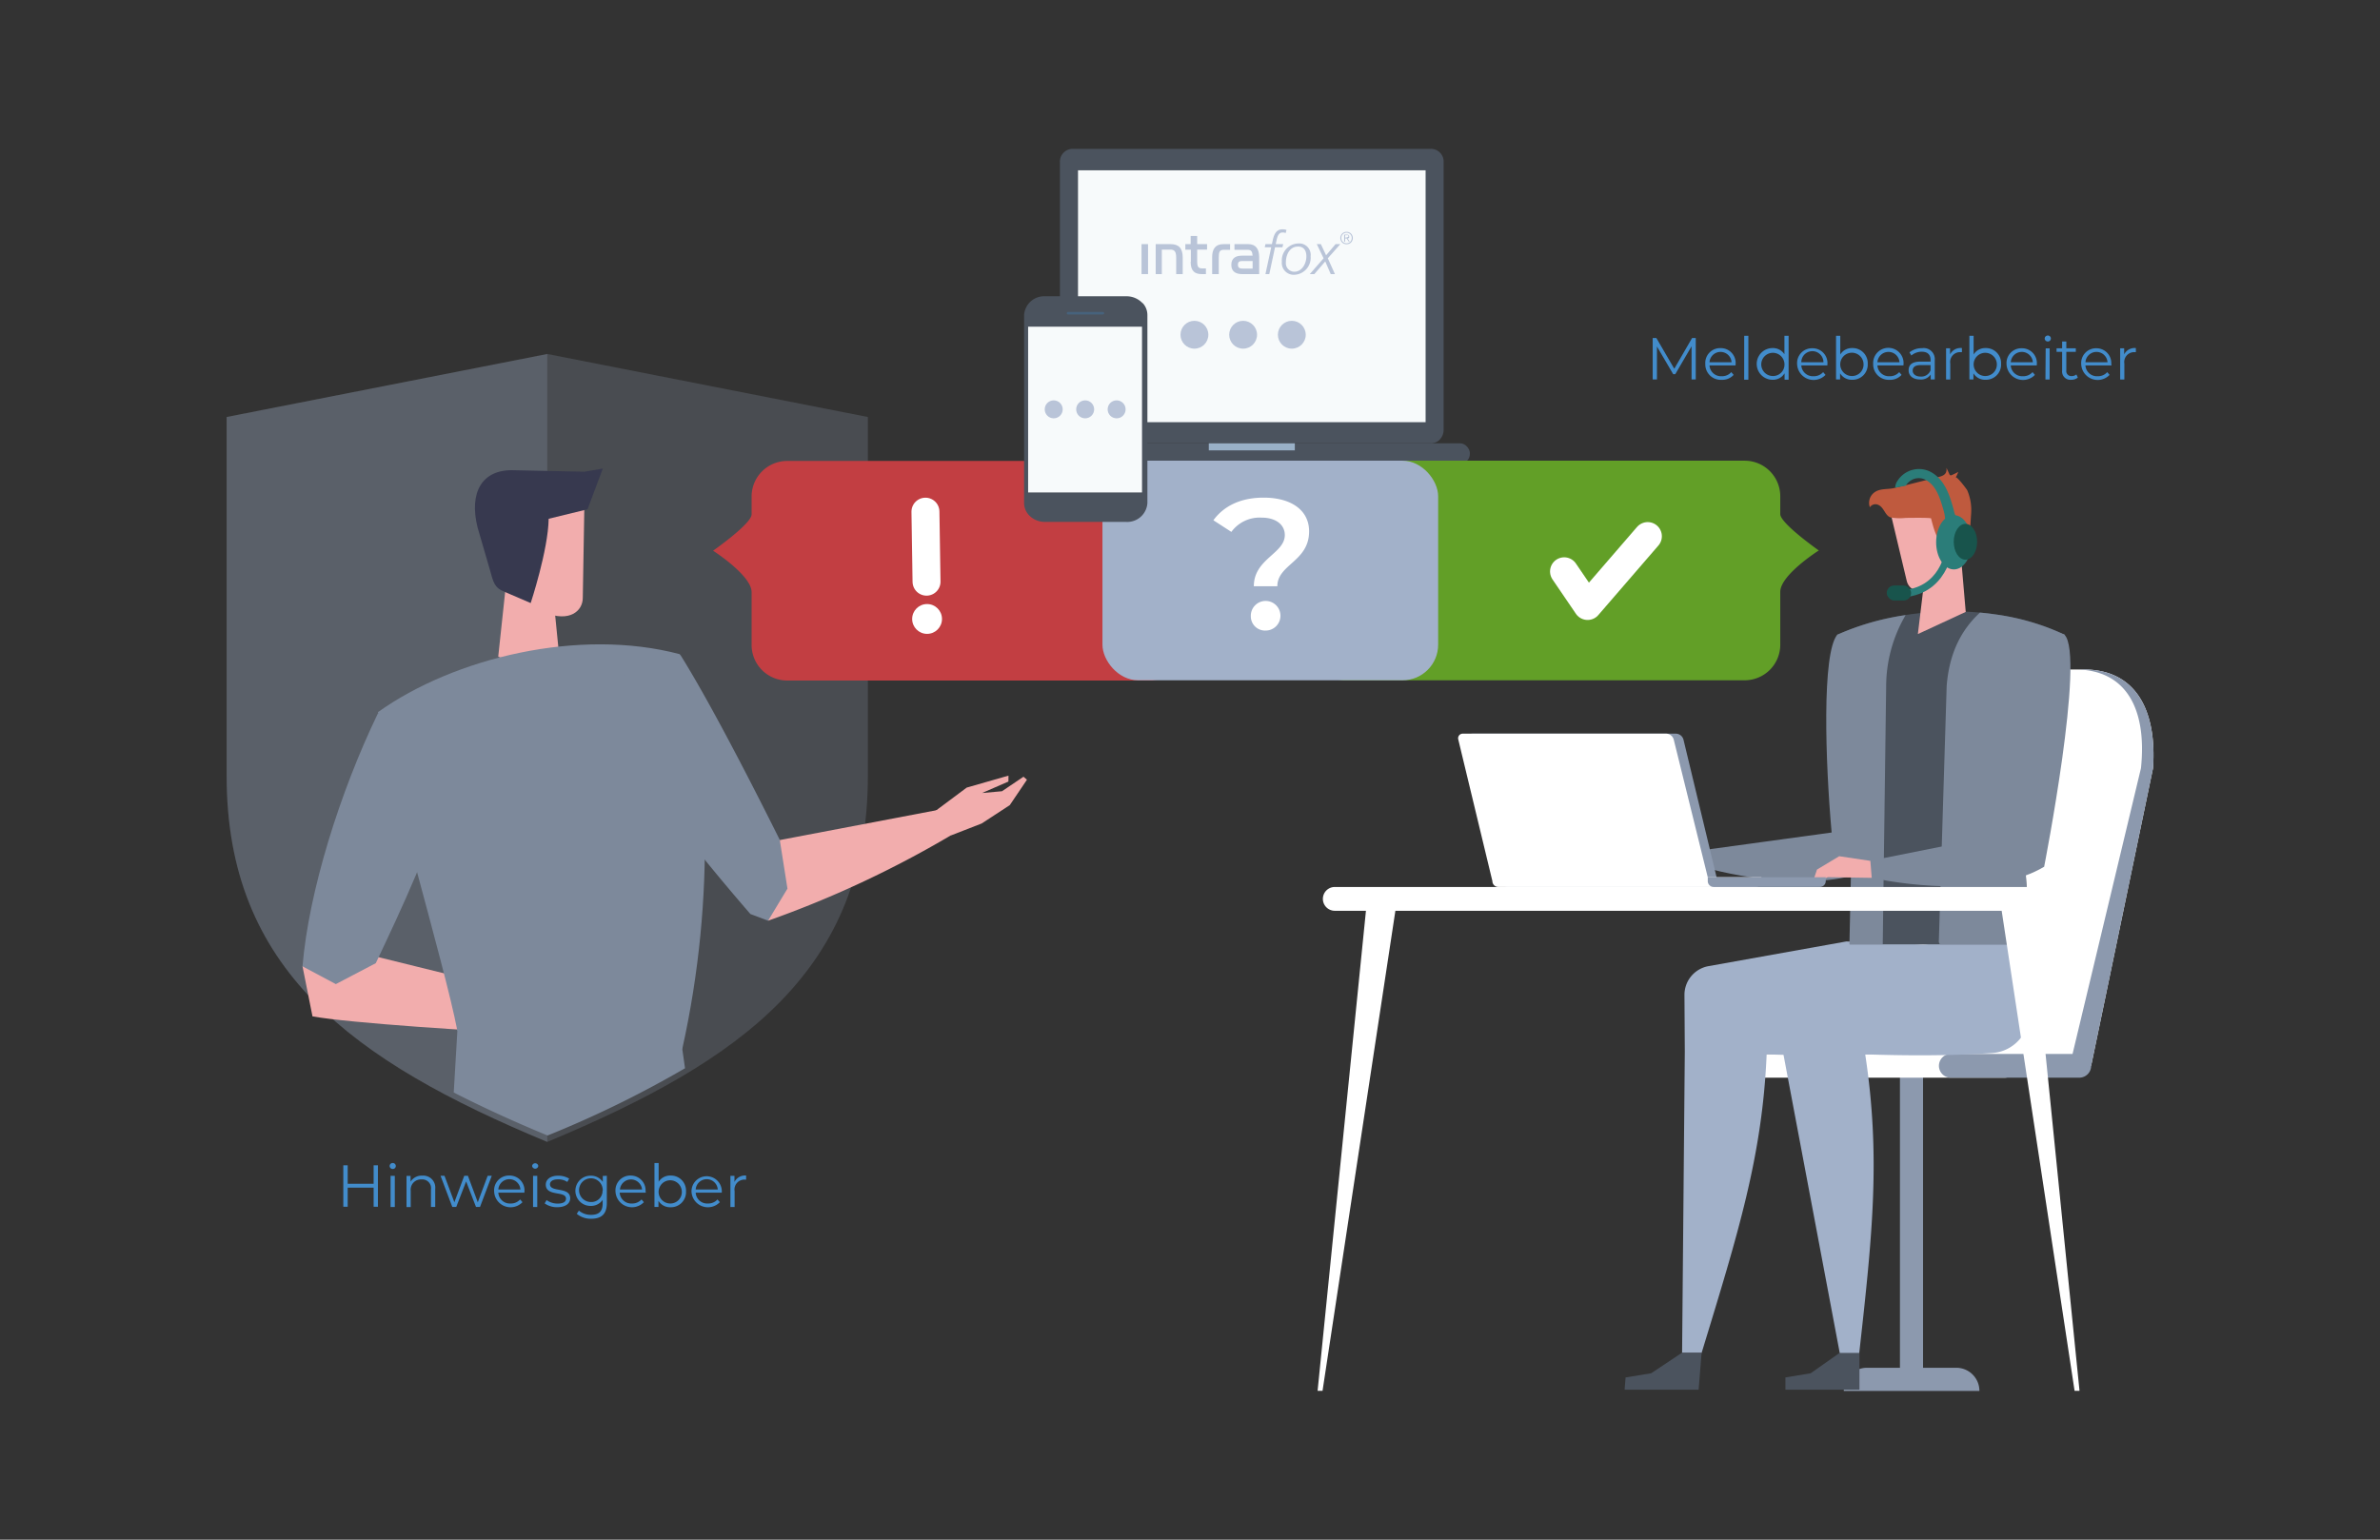 <?xml version="1.0" encoding="UTF-8"?> <svg xmlns="http://www.w3.org/2000/svg" id="Ebene_1" data-name="Ebene 1" viewBox="0 0 481.89 311.81"><rect x="0" y="0" width="481.89" height="311.81" fill="#333333" stroke="none"/><defs><style>.cls-1{fill:#8c99ae;}.cls-2{fill:#fff;}.cls-3{fill:#4b535e;}.cls-10,.cls-4{fill:#a2b1c9;}.cls-5{fill:#7d899b;}.cls-6{fill:#f2adad;}.cls-7{fill:#bf5a3e;}.cls-8{fill:#2b7d79;}.cls-9{fill:#18544c;}.cls-10{opacity:0.2;}.cls-11{fill:#37394f;}.cls-12{fill:#f7fafb;}.cls-13{fill:#99b0c7;}.cls-14,.cls-15{fill:#b9c4d8;}.cls-14{fill-rule:evenodd;}.cls-16{fill:#c23e42;}.cls-17{fill:#629f27;}.cls-18,.cls-19{fill:none;stroke:#fff;stroke-linecap:round;stroke-linejoin:round;}.cls-18{stroke-width:5.66px;}.cls-19{stroke-width:5.73px;}.cls-20{fill:#46627c;}.cls-21{fill:#428ccb;}</style></defs><title>whistleblowing</title><path class="cls-1" d="M396.08,277h-6.71V214.76h-4.68V277H378a4.69,4.69,0,0,0-4.68,4.69h27.46A4.68,4.68,0,0,0,396.08,277Z"></path><path class="cls-2" d="M421.89,135.58H403.54c-10.51,0-15.4,9.14-17.52,20l-10.95,57.86H347.91a2.41,2.41,0,1,0,0,4.81h58a2.41,2.41,0,0,0,2.41-2.41h15.08l12.53-60.26C436.75,143.74,432.39,135.58,421.89,135.58Z"></path><path class="cls-1" d="M421.89,135.58h-1.77c10.5,0,14.61,8.16,13.37,20l-13.85,57.86H395.15a2.41,2.41,0,1,0,0,4.81H421a2.41,2.41,0,0,0,2.41-2.41l12.53-60.26C436.75,143.74,432.39,135.58,421.89,135.58Z"></path><polygon class="cls-3" points="376.49 273.94 372.54 273.94 366.62 278.11 361.5 278.96 361.5 281.44 376.49 281.44 376.49 273.94"></polygon><path class="cls-4" d="M373.85,190.66l-27.91,5a5.91,5.91,0,0,0-4.88,5.86l.07,11.48-.55,61h3.95c7.39-24.21,12.3-39.86,13.17-60.47,7.89.24,16.38.35,25.81-.27a8,8,0,0,0,7.47-7.91l.1-14Z"></path><polygon class="cls-3" points="344.53 273.94 340.58 273.94 334.32 278.11 329.14 278.96 328.94 281.44 343.93 281.44 344.53 273.94"></polygon><path class="cls-4" d="M393.76,190.66l-29.2,4.91a5.92,5.92,0,0,0-4.89,6.57L361,213l11.5,61h3.95c2.71-24.21,4.33-39.86,1.21-60.47,7.86.24,16.32.35,25.71-.27a8,8,0,0,0,7.47-7.91l.1-14Z"></path><path class="cls-5" d="M384,128.54H372c-3.14,3.78-2.42,25.83-1.14,40.06l-26.36,3.61.39,3.42c8.24,2.3,24.94,5.12,35-.1C379.91,175.53,384.63,144.37,384,128.54Z"></path><polygon class="cls-6" points="344.54 172.21 338.19 171.49 333.79 174.35 332.88 177.43 336.03 175.8 344.93 175.63 344.54 172.21"></polygon><path class="cls-3" d="M376.91,171.22c0-10.23-5.29-34.11-4.87-42.68,12.76-5.85,32-6.73,46,0,.46,14.35-8.07,45-8.07,45L411,191.25H374.5Z"></path><path class="cls-5" d="M372,128.54c-.42,8.57,2.9,32.45,2.9,42.68l-.44,20h6.75l.09-7.34L381.9,139a28.57,28.57,0,0,1,3.94-14.43A52.89,52.89,0,0,0,372,128.54Z"></path><path class="cls-5" d="M403.45,124.35c-.85-.12-1.7-.21-2.55-.29-3.74,3.44-6.24,8.15-6.75,14.92l-1.59,51.84.21.43H411l-1.05-17.72s5.36-19.28,7.35-34.41l.72-10.58a48.29,48.29,0,0,0-13.63-4.06Z"></path><polygon class="cls-6" points="389.83 115.89 388.32 128.41 398.01 123.92 397.02 112.38 389.83 115.89"></polygon><path class="cls-6" d="M386.05,117.58c.42,1.94,2.73,3.19,6,.94l4.87-5.1.74-8.87-4.91-6.2-10.51,3.24Z"></path><path class="cls-7" d="M394.4,108.14c-1.17,2.88-2.3,1.41-3.4-3.14-.05-.21-4.72-.11-5.1-.12a10.68,10.68,0,0,1-3.15-.1c-1.13-.46-1.25-2-2.46-2.54a1.34,1.34,0,0,0-1.69.5,2.63,2.63,0,0,1,.72-2.86c1.12-1,2.61-.73,4-1,1.18-.27,2.36-.57,3.53-.86L392,96.73c1.06-.27,2.33-.44,2.1-2l.61,1.31a.31.31,0,0,0,.17.2.33.33,0,0,0,.24,0,13.52,13.52,0,0,0,1.38-.67,6.57,6.57,0,0,1-.53,1.14c.2-.35,2.23,2.34,2.35,2.59a10.1,10.1,0,0,1,.79,4.61l-.43,6.63c-.12,1.78,0,2.7-1.51,3.68l-2.4-3.48Z"></path><path class="cls-6" d="M393.37,108.52c-.19,1.2.21,2.25.88,2.36s1.37-.79,1.56-2-.22-2.25-.89-2.35S393.55,107.32,393.37,108.52Z"></path><path class="cls-5" d="M418,128.54c-4.07-1.69-12,1.19-12.72,4.08-.85,12.66-.77,24.14-.63,36.51l-26.27,5.25.6,3.4c8.36,1.78,25.21,3.57,34.91-2.25C413.89,175.53,422.27,132.72,418,128.54Z"></path><polygon class="cls-6" points="378.7 174.34 372.39 173.4 367.89 176.11 366.87 179.16 370.08 177.64 378.98 177.78 378.7 174.34"></polygon><path class="cls-8" d="M384.59,121c9.78-.18,10.77-9.81,10.78-9.91l-1.45-.13c0,.34-.9,8.43-9.36,8.58Z"></path><ellipse class="cls-8" cx="395.61" cy="109.82" rx="3.59" ry="5.5"></ellipse><ellipse class="cls-9" cx="397.95" cy="109.72" rx="2.37" ry="3.63"></ellipse><rect class="cls-9" x="382.02" y="118.57" width="4.93" height="3.04" rx="1.52"></rect><path class="cls-8" d="M393.8,104.72a7,7,0,0,0-.2-1.08c-.74-2.63-1.5-5.35-3.81-6.51A3,3,0,0,0,387.5,97a3.53,3.53,0,0,0-1.39,1c-.1.1-.18.31-.27.39l-.11,0-2,.38h0a.07.07,0,0,1,0,0,2.58,2.58,0,0,1,.47-1.4,5.15,5.15,0,0,1,6.54-1.89c3.09,1.54,4.06,5,4.83,7.73a4.91,4.91,0,0,0,.64,1.72.16.16,0,0,1,0,.1s0,0,0,.07a1,1,0,0,1-.6.3,1.67,1.67,0,0,0-.39,0c-.1,0-.18.09-.28.13a1.79,1.79,0,0,1-.83.07.14.14,0,0,1-.11,0,.14.14,0,0,1,0-.09Q393.85,105.05,393.8,104.72Z"></path><path class="cls-2" d="M420.05,281.67h1l-9.8-97.22h6.31a2.41,2.41,0,1,0,0-4.82H270.26a2.41,2.41,0,1,0,0,4.82h6.31l-9.79,97.22h1l14.75-97.22H405.29Z"></path><path class="cls-1" d="M346.55,179.63H305.34a1.2,1.2,0,0,1-1.2-1.2l-6.89-28.65a.92.92,0,0,1,.92-1.2h41.21a1.62,1.62,0,0,1,1.48,1.2l6.89,28.65A1.2,1.2,0,0,1,346.55,179.63Z"></path><path class="cls-2" d="M296.2,148.58h41.21a1.62,1.62,0,0,1,1.48,1.2l6.89,27.88h10.85v.77a1.2,1.2,0,0,1-1.2,1.2H303.37a1.2,1.2,0,0,1-1.2-1.2l-6.9-28.65A.93.93,0,0,1,296.2,148.58Z"></path><path class="cls-1" d="M345.78,177.66v.77a1.2,1.2,0,0,0,1.2,1.2h21.49a1.2,1.2,0,0,0,1.2-1.2v-.77Z"></path><path class="cls-10" d="M175.72,84.45v72.73c0,19.55-6.33,33.95-17.6,45.54S130.61,223,110.81,231.26c-39.58-16.44-64.92-35-64.92-74.08V84.45l64.92-12.76Z"></path><path class="cls-10" d="M110.81,71.69V231.26c-39.58-16.44-64.92-35-64.92-74.08V84.45Z"></path><polygon class="cls-6" points="112.18 122.34 113.87 139.33 100.88 132.97 102.55 117.38 112.18 122.34"></polygon><path class="cls-6" d="M118,121.07c0,2.68-2.69,5-7.65,3l-7.93-5.33-3.57-11.51,4.69-9.64,14.84,1.23Z"></path><path class="cls-11" d="M111.09,105.06l7.87-1.92,3.1-8.25-3.72.64L104,95.23c-6.38-.21-9.09,4.48-7.3,11.6l2.51,8.63c.67,2.33.79,3.58,3.06,4.44l5.18,2.23S111,111.4,111.09,105.06Z"></path><path class="cls-6" d="M61.25,195.7l5-4.42,40.26,9.94.69,8c-8.8-.21-36.87-2.06-43.93-3.39Z"></path><polygon class="cls-6" points="115.61 198.38 111.78 199.68 116.42 196.17 116.15 195.01 108.5 199.34 105.09 201.48 107.23 209.22 113.16 205.7 117.81 200.74 119.98 194.93 119.16 194.5 115.61 198.38"></polygon><path class="cls-5" d="M61.25,195.7c1.26-15.08,7.53-35.19,15.26-51.21l15.76,10.57c-5,16.44-10.93,28.89-16.18,40L68,199.3Z"></path><path class="cls-5" d="M92.61,208.77c-2.61-13.6-14.46-53.05-16.08-64.55,15.48-11.05,40.84-17.13,61.12-11.73,5.86,18.49,7.42,48.81.48,80Z"></path><path class="cls-5" d="M155.52,186.46l7.46-6s-15.74-32.68-25.21-47.81L117.44,140a463,463,0,0,0,34.5,45.11Z"></path><path class="cls-6" d="M157.89,170.13l1.55,9.83-3.92,6.5a211.35,211.35,0,0,0,36.95-17.25l-1.05-5.47Z"></path><polygon class="cls-6" points="202.88 160.24 198.84 160.6 204.18 158.28 204.19 157.08 195.74 159.5 188.23 165.1 192.47 169.22 198.77 166.77 204.46 163.05 207.93 157.91 207.23 157.3 202.88 160.24"></polygon><path class="cls-5" d="M91.87,221.25c5.87,3,12.2,5.9,19,8.71a214.9,214.9,0,0,0,27.83-13.62L137.37,207H92.71Z"></path><rect class="cls-3" x="209.3" y="89.78" width="88.31" height="4.13" rx="1.98"></rect><path class="cls-3" d="M289.83,30.15H217.08a2.58,2.58,0,0,0-2.47,2.67V87.1a2.6,2.6,0,0,0,2.31,2.67h72.91a2.41,2.41,0,0,0,1.89-1,2.84,2.84,0,0,0,.58-1.73V32.82A2.57,2.57,0,0,0,289.83,30.15Z"></path><rect class="cls-12" x="218.27" y="34.49" width="70.38" height="51.01"></rect><rect class="cls-13" x="244.75" y="89.78" width="17.42" height="1.43"></rect><path class="cls-14" d="M272.6,48.13h-.24v-.5h.46a.25.25,0,0,1,.11,0,.16.16,0,0,1,.07.07.25.25,0,0,1,0,.13.29.29,0,0,1,0,.14.23.23,0,0,1-.1.07l-.14,0Zm-.24.79v-.64h.3l.41.64h.21l-.43-.64.14,0,.11-.08a.25.25,0,0,0,.08-.12.41.41,0,0,0,0-.16.41.41,0,0,0-.11-.3.53.53,0,0,0-.36-.1h-.55v1.44Zm.28-1.79a1.16,1.16,0,0,1,.42.08,1,1,0,0,1,.33.23,1,1,0,0,1,.22.34,1.14,1.14,0,0,1,0,.84,1,1,0,0,1-.22.34,1.14,1.14,0,0,1-.33.23,1.14,1.14,0,0,1-.84,0,1.36,1.36,0,0,1-.34-.23,1.33,1.33,0,0,1-.22-.34,1.3,1.3,0,0,1,0-.84,1.33,1.33,0,0,1,.22-.34,1.13,1.13,0,0,1,.34-.23,1.16,1.16,0,0,1,.42-.08Zm0-.18a1.13,1.13,0,0,0-.49.1,1.11,1.11,0,0,0-.4.26,1.41,1.41,0,0,0-.27.4,1.38,1.38,0,0,0,0,1,1.56,1.56,0,0,0,.27.4,1.11,1.11,0,0,0,.4.26,1.38,1.38,0,0,0,1,0,1.11,1.11,0,0,0,.4-.26,1.31,1.31,0,0,0,.26-.4,1.25,1.25,0,0,0,0-1,1.2,1.2,0,0,0-.26-.4,1.11,1.11,0,0,0-.4-.26,1.13,1.13,0,0,0-.49-.1Z"></path><polygon class="cls-15" points="232.45 55.51 231.13 55.51 231.13 49.44 232.45 49.44 232.45 55.51 232.45 55.51"></polygon><path class="cls-15" d="M235.28,55.51H234V49.44H237c1.7,0,2.47.85,2.47,2.74v3.33h-1.32v-3.2c0-1.26-.24-1.76-1.18-1.76h-1.73v5Z"></path><path class="cls-15" d="M241.12,53V50.56H240V49.44h1.08V47.79h1.32v1.65h2v1.12h-2v2.38c0,1.16.27,1.42,1.07,1.42h.7v1.15h-.86c-1.33,0-2.23-.55-2.23-2.47Z"></path><path class="cls-15" d="M246.75,55.51h-1.32V52.08c0-1.64.65-2.64,2.28-2.64h1.35v1.15h-1.29c-.84,0-1,.45-1,1.62v3.3Z"></path><path class="cls-15" d="M251.46,51.78h2.16c-.05-.81-.26-1.19-1-1.19h-2.67V49.44h2.79c1.53,0,2.21,1,2.21,2.62v3.45h-3.48c-1.11,0-2.16-.43-2.16-1.87s1-1.86,2.16-1.86Zm2.16,2.61V52.86h-2.09c-.56,0-.88.16-.88.76s.35.77.88.77Z"></path><path class="cls-15" d="M256.24,55.51H257l1.16-5.43h1.5l.16-.64h-1.52l.1-.45c.2-1,.42-1.91,1.31-1.91a1.36,1.36,0,0,1,.6.12l.18-.63a2.33,2.33,0,0,0-.83-.13c-1.42,0-1.78,1.35-2,2.39l-.13.61h-1.3l-.15.64h1.31l-1.17,5.43Z"></path><path class="cls-14" d="M259.54,53A2.41,2.41,0,0,0,262,55.65a3.45,3.45,0,0,0,3.37-3.75,2.32,2.32,0,0,0-2.41-2.6A3.44,3.44,0,0,0,259.54,53Zm.82.12c0-1.55.78-3.19,2.46-3.19,1.18,0,1.69.83,1.69,2,0,1.43-.88,3.1-2.45,3.1a1.72,1.72,0,0,1-1.7-1.88Z"></path><polygon class="cls-15" points="265.2 55.51 266.12 55.51 268.33 52.94 269.44 55.51 270.29 55.51 268.85 52.31 271.38 49.44 270.42 49.44 268.5 51.7 267.44 49.44 266.62 49.44 267.99 52.31 265.2 55.51 265.2 55.51"></polygon><circle class="cls-15" cx="241.84" cy="67.79" r="2.82"></circle><circle class="cls-15" cx="251.7" cy="67.79" r="2.82"></circle><circle class="cls-15" cx="261.56" cy="67.79" r="2.82"></circle><path class="cls-16" d="M227.73,130.56v-30a7.21,7.21,0,0,1,7.21-7.21H159.39a7.21,7.21,0,0,0-7.21,7.21v3.61c0,1.9-7.8,7.36-7.8,7.36s7.8,5,7.8,8.38v10.7a7.21,7.21,0,0,0,7.21,7.21h75.55A7.21,7.21,0,0,1,227.73,130.56Z"></path><path class="cls-17" d="M360.46,104.12v-3.61a7.21,7.21,0,0,0-7.21-7.21H270.48a7.21,7.21,0,0,1,7.21,7.21v30.05a7.21,7.21,0,0,1-7.21,7.21h82.77a7.21,7.21,0,0,0,7.21-7.21v-10.7c0-3.43,7.8-8.38,7.8-8.38S360.46,106,360.46,104.12Z"></path><rect class="cls-4" x="223.22" y="93.3" width="67.97" height="44.47" rx="7.21"></rect><line class="cls-18" x1="187.38" y1="103.62" x2="187.6" y2="117.8"></line><circle class="cls-2" cx="187.71" cy="125.35" r="3.02"></circle><path class="cls-2" d="M260.14,108.36c0-2.1-1.8-3.53-4.7-3.53a7.08,7.08,0,0,0-6.12,2.89l-3.64-2.36c2.1-2.86,5.48-4.58,10.18-4.58,5.52,0,9.2,2.51,9.2,6.83,0,6.12-6.43,6.68-6.43,11.12h-4.76C253.87,113.17,260.14,112.12,260.14,108.36Zm-6.88,16.41a3,3,0,1,1,3,2.93A2.88,2.88,0,0,1,253.26,124.77Z"></path><circle class="cls-17" cx="324.61" cy="114.8" r="18.75"></circle><polyline class="cls-19" points="316.71 115.73 321.45 122.69 333.62 108.6"></polyline><path class="cls-3" d="M232.32,63.81v38.05a4.08,4.08,0,0,1-4.25,3.84H211.6a4.55,4.55,0,0,1-2.12-.51,3.85,3.85,0,0,1-.81-.55,3.65,3.65,0,0,1-1.32-2.78v-38A4.07,4.07,0,0,1,211.6,60h16.47a4.44,4.44,0,0,1,3.25,1.38l.05,0A3.58,3.58,0,0,1,232.32,63.81Z"></path><path class="cls-12" d="M208.17,66.16V99.73h23.06V66.16Z"></path><path class="cls-20" d="M223.28,63.17h-7a.28.28,0,0,0-.29.26v0a.28.28,0,0,0,.29.26h7a.28.28,0,0,0,.29-.26v0A.28.28,0,0,0,223.28,63.17Z"></path><circle class="cls-15" cx="213.35" cy="82.9" r="1.82"></circle><circle class="cls-15" cx="219.72" cy="82.9" r="1.82"></circle><circle class="cls-15" cx="226.09" cy="82.9" r="1.82"></circle><path class="cls-21" d="M343.35,68.45v8.4h-.85V70.13l-3.3,5.65h-.42l-3.29-5.61v6.68h-.86v-8.4h.74L339,74.68l3.61-6.23Z"></path><path class="cls-21" d="M351.41,74h-5.28a2.33,2.33,0,0,0,2.48,2.19,2.46,2.46,0,0,0,1.93-.83l.48.56a3.09,3.09,0,0,1-2.43,1,3.13,3.13,0,0,1-3.31-3.22,3,3,0,0,1,3.08-3.2,3,3,0,0,1,3.06,3.2C351.42,73.76,351.41,73.86,351.41,74Zm-5.28-.64h4.47a2.24,2.24,0,0,0-4.47,0Z"></path><path class="cls-21" d="M353.16,68H354v8.9h-.85Z"></path><path class="cls-21" d="M362.15,68v8.9h-.82V75.6a2.73,2.73,0,0,1-2.43,1.31,3.21,3.21,0,0,1,0-6.42,2.76,2.76,0,0,1,2.4,1.25V68Zm-.84,5.74A2.35,2.35,0,1,0,359,76.15,2.31,2.31,0,0,0,361.31,73.69Z"></path><path class="cls-21" d="M370,74h-5.28a2.34,2.34,0,0,0,2.48,2.19,2.48,2.48,0,0,0,1.94-.83l.48.56a3.34,3.34,0,0,1-5.75-2.19,3,3,0,0,1,3.08-3.2,3,3,0,0,1,3.06,3.2C370,73.76,370,73.86,370,74Zm-5.28-.64h4.48a2.24,2.24,0,0,0-4.48,0Z"></path><path class="cls-21" d="M378.17,73.69A3.07,3.07,0,0,1,375,76.91a2.74,2.74,0,0,1-2.43-1.31v1.25h-.82V68h.86v3.79A2.73,2.73,0,0,1,375,70.49,3.06,3.06,0,0,1,378.17,73.69Zm-.85,0A2.36,2.36,0,1,0,375,76.15,2.32,2.32,0,0,0,377.32,73.69Z"></path><path class="cls-21" d="M385.4,74h-5.27a2.32,2.32,0,0,0,2.48,2.19,2.46,2.46,0,0,0,1.93-.83l.48.56a3.1,3.1,0,0,1-2.43,1,3.14,3.14,0,0,1-3.32-3.22,3.08,3.08,0,1,1,6.15,0C385.42,73.76,385.4,73.86,385.4,74Zm-5.27-.64h4.47a2.24,2.24,0,0,0-4.47,0Z"></path><path class="cls-21" d="M391.74,72.94v3.91h-.82v-1a2.35,2.35,0,0,1-2.17,1c-1.42,0-2.3-.75-2.3-1.84s.62-1.78,2.44-1.78h2V72.9c0-1.08-.61-1.67-1.79-1.67A3.22,3.22,0,0,0,387,72l-.38-.64a4,4,0,0,1,2.57-.85A2.24,2.24,0,0,1,391.74,72.94Zm-.85,2v-1h-2c-1.22,0-1.62.48-1.62,1.13s.59,1.19,1.6,1.19A2,2,0,0,0,390.89,75Z"></path><path class="cls-21" d="M397.24,70.49v.83H397a2,2,0,0,0-2.12,2.32v3.22h-.85V70.54h.81v1.23A2.38,2.38,0,0,1,397.24,70.49Z"></path><path class="cls-21" d="M405.17,73.69A3.07,3.07,0,0,1,402,76.91a2.73,2.73,0,0,1-2.43-1.31v1.25h-.82V68h.86v3.79A2.73,2.73,0,0,1,402,70.49,3.06,3.06,0,0,1,405.17,73.69Zm-.86,0A2.35,2.35,0,1,0,402,76.15,2.32,2.32,0,0,0,404.31,73.69Z"></path><path class="cls-21" d="M412.4,74h-5.27a2.32,2.32,0,0,0,2.48,2.19,2.46,2.46,0,0,0,1.93-.83l.48.56a3.34,3.34,0,0,1-5.75-2.19,3,3,0,0,1,3.09-3.2,3,3,0,0,1,3.05,3.2C412.41,73.76,412.4,73.86,412.4,74Zm-5.27-.64h4.47a2.24,2.24,0,0,0-4.47,0Z"></path><path class="cls-21" d="M414,68.55a.62.62,0,0,1,.63-.6.6.6,0,0,1,.62.59.61.61,0,0,1-.62.62A.62.62,0,0,1,414,68.55Zm.2,2H415v6.31h-.85Z"></path><path class="cls-21" d="M420.71,76.46a2,2,0,0,1-1.33.45,1.67,1.67,0,0,1-1.85-1.84V71.26H416.4v-.72h1.13V69.16h.85v1.38h1.92v.72h-1.92V75a1,1,0,0,0,1.09,1.16,1.4,1.4,0,0,0,.94-.33Z"></path><path class="cls-21" d="M427.52,74h-5.27a2.32,2.32,0,0,0,2.48,2.19,2.46,2.46,0,0,0,1.93-.83l.48.56a3.34,3.34,0,0,1-5.75-2.19,3,3,0,0,1,3.09-3.2,3,3,0,0,1,3,3.2C427.53,73.76,427.52,73.86,427.52,74Zm-5.27-.64h4.47a2.24,2.24,0,0,0-4.47,0Z"></path><path class="cls-21" d="M432.46,70.49v.83h-.21a2,2,0,0,0-2.12,2.32v3.22h-.85V70.54h.81v1.23A2.38,2.38,0,0,1,432.46,70.49Z"></path><path class="cls-21" d="M76.52,236v8.39h-.87v-3.87H70.4v3.87h-.89V236h.89v3.74h5.25V236Z"></path><path class="cls-21" d="M78.89,236.13a.62.62,0,0,1,.63-.6.61.61,0,0,1,.62.59.6.6,0,0,1-.62.62A.62.62,0,0,1,78.89,236.13Zm.19,2h.86v6.31h-.86Z"></path><path class="cls-21" d="M88.12,240.77v3.66h-.86v-3.57a1.76,1.76,0,0,0-1.89-2,2.07,2.07,0,0,0-2.21,2.28v3.31h-.85v-6.31h.82v1.17a2.64,2.64,0,0,1,2.4-1.22A2.42,2.42,0,0,1,88.12,240.77Z"></path><path class="cls-21" d="M99.57,238.12l-2.38,6.31h-.81l-2-5.17-2,5.17h-.8l-2.38-6.31H90l2,5.36,2-5.36h.74l2,5.36,2-5.36Z"></path><path class="cls-21" d="M106.18,241.54H100.9a2.33,2.33,0,0,0,2.48,2.19,2.48,2.48,0,0,0,1.93-.82l.48.55a3.33,3.33,0,0,1-5.74-2.18,3,3,0,0,1,3.08-3.21,3,3,0,0,1,3.06,3.21C106.19,241.35,106.18,241.44,106.18,241.54Zm-5.28-.64h4.47a2.24,2.24,0,0,0-4.47,0Z"></path><path class="cls-21" d="M107.74,236.13a.63.63,0,0,1,1.25,0,.63.63,0,0,1-1.25,0Zm.19,2h.85v6.31h-.85Z"></path><path class="cls-21" d="M110.28,243.71l.39-.67a3.83,3.83,0,0,0,2.24.71c1.2,0,1.69-.41,1.69-1,0-1.65-4.09-.35-4.09-2.85,0-1,.89-1.8,2.5-1.8a4.29,4.29,0,0,1,2.23.59l-.37.68a3.29,3.29,0,0,0-1.86-.53c-1.14,0-1.65.44-1.65,1,0,1.7,4.09.42,4.09,2.84,0,1.09-1,1.8-2.6,1.8A4.27,4.27,0,0,1,110.28,243.71Z"></path><path class="cls-21" d="M122.87,238.12v5.54c0,2.17-1.07,3.16-3.16,3.16a4.38,4.38,0,0,1-2.93-1l.43-.65a3.75,3.75,0,0,0,2.48.86c1.6,0,2.33-.73,2.33-2.29V243a2.85,2.85,0,0,1-2.46,1.22,3.06,3.06,0,1,1,0-6.12,2.87,2.87,0,0,1,2.49,1.26v-1.21Zm-.83,3a2.4,2.4,0,1,0-2.4,2.31A2.25,2.25,0,0,0,122,241.12Z"></path><path class="cls-21" d="M130.75,241.54h-5.28a2.34,2.34,0,0,0,2.49,2.19,2.5,2.5,0,0,0,1.93-.82l.48.55a3.34,3.34,0,0,1-5.75-2.18,3,3,0,0,1,3.09-3.21,3,3,0,0,1,3,3.21C130.76,241.35,130.75,241.44,130.75,241.54Zm-5.28-.64H130a2.25,2.25,0,0,0-4.48,0Z"></path><path class="cls-21" d="M138.9,241.28a3.06,3.06,0,0,1-3.14,3.21,2.74,2.74,0,0,1-2.44-1.31v1.25h-.81v-8.9h.85v3.79a2.77,2.77,0,0,1,2.4-1.25A3.05,3.05,0,0,1,138.9,241.28Zm-.85,0a2.35,2.35,0,1,0-2.35,2.45A2.32,2.32,0,0,0,138.05,241.28Z"></path><path class="cls-21" d="M146.14,241.54h-5.28a2.32,2.32,0,0,0,2.48,2.19,2.48,2.48,0,0,0,1.93-.82l.48.55a3.33,3.33,0,0,1-5.74-2.18,3.07,3.07,0,1,1,6.14,0C146.15,241.35,146.14,241.44,146.14,241.54Zm-5.28-.64h4.47a2.24,2.24,0,0,0-4.47,0Z"></path><path class="cls-21" d="M151.07,238.07v.83h-.2a2,2,0,0,0-2.13,2.33v3.21h-.85v-6.31h.82v1.24A2.38,2.38,0,0,1,151.07,238.07Z"></path></svg> 